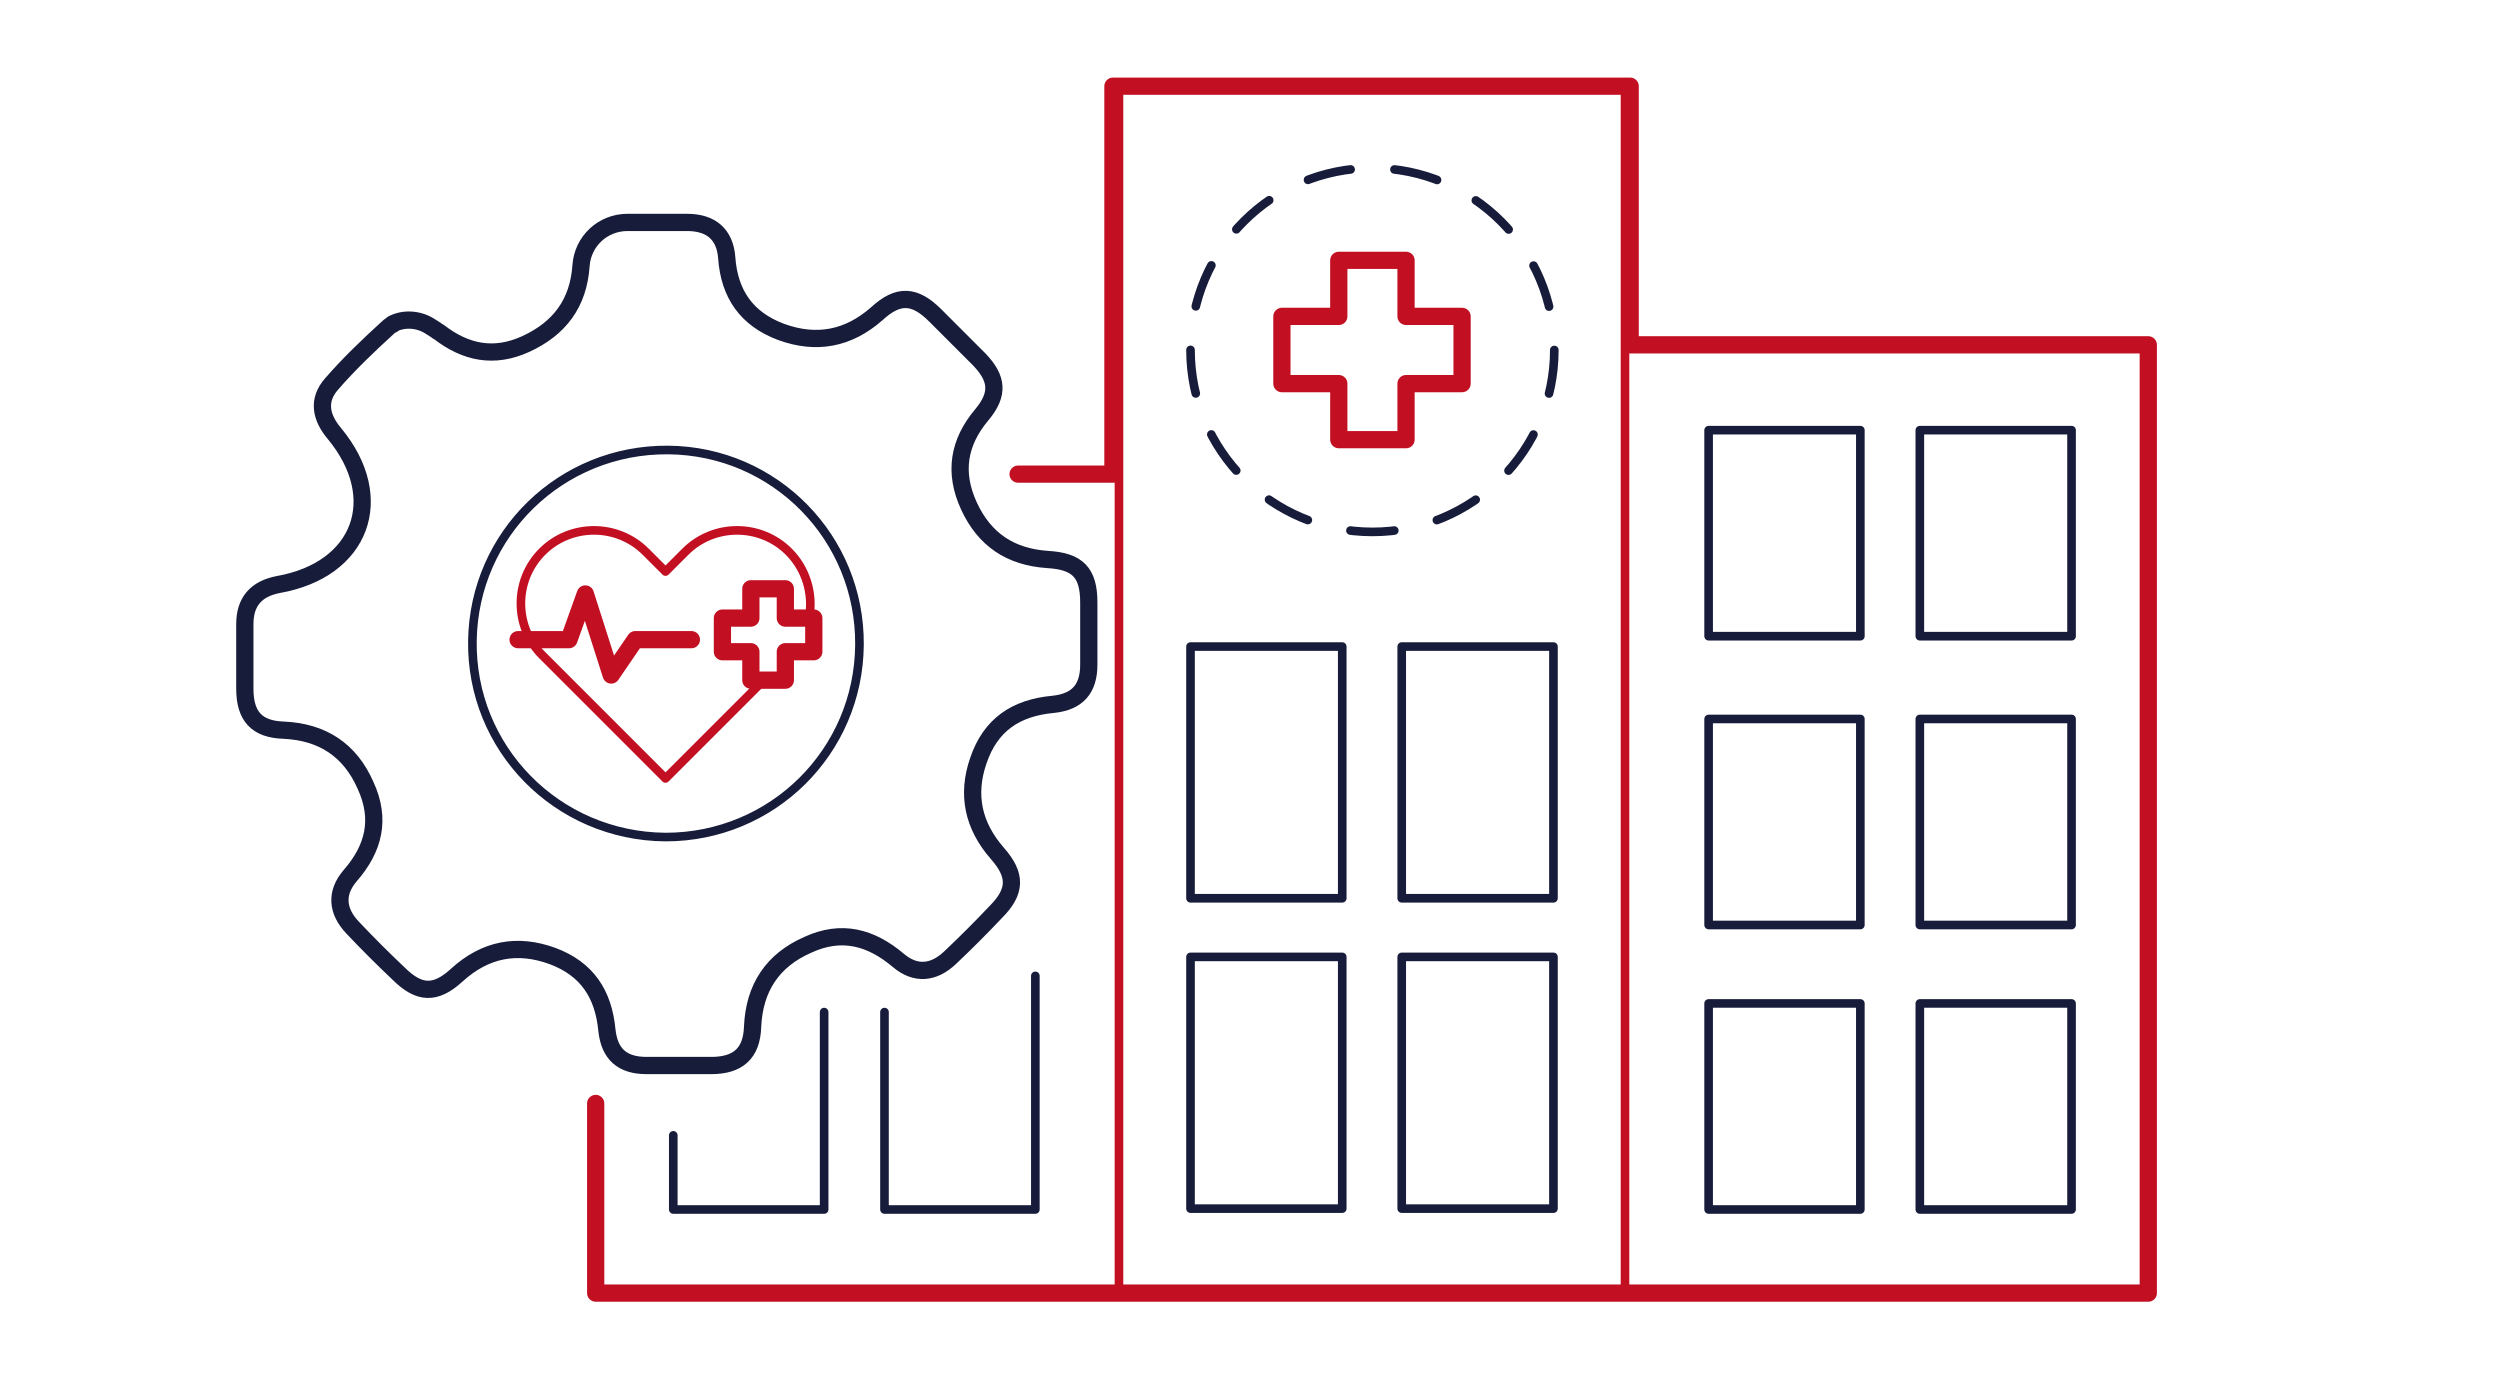 <?xml version="1.0" encoding="UTF-8"?>
<svg id="icons" xmlns="http://www.w3.org/2000/svg" width="290" height="160" version="1.1" viewBox="0 0 290 160">
  <!-- Generator: Adobe Illustrator 29.7.1, SVG Export Plug-In . SVG Version: 2.1.1 Build 8)  -->
  <defs>
    <style>
      .st0 {
        stroke-dasharray: 5.1 5.1;
      }

      .st0, .st1, .st2 {
        stroke: #171c3a;
      }

      .st0, .st1, .st2, .st3, .st4 {
        fill: none;
        stroke-linecap: round;
        stroke-linejoin: round;
      }

      .st1, .st4 {
        stroke-width: 2px;
      }

      .st3, .st4 {
        stroke: #c20f21;
      }
    </style>
  </defs>
  <g>
    <rect class="st3" x="129.8" y="10" width="58.7" height="140"/>
    <g>
      <circle class="st0" cx="159.2" cy="40.6" r="21.1"/>
      <polygon class="st4" points="169.6 36.7 163.1 36.7 163.1 30.2 155.3 30.2 155.3 36.7 148.7 36.7 148.7 44.5 155.3 44.5 155.3 51 163.1 51 163.1 44.5 169.6 44.5 169.6 36.7"/>
    </g>
    <g>
      <polyline class="st2" points="95.6 117.4 95.6 140.3 78.1 140.3 78.1 131.7"/>
      <polyline class="st2" points="120.1 113.2 120.1 140.3 102.6 140.3 102.6 117.4"/>
    </g>
    <g>
      <rect class="st2" x="138.1" y="75" width="17.6" height="29.2"/>
      <rect class="st2" x="162.6" y="75" width="17.6" height="29.2"/>
      <rect class="st2" x="138.1" y="111" width="17.6" height="29.2"/>
      <rect class="st2" x="162.6" y="111" width="17.6" height="29.2"/>
    </g>
    <g>
      <rect class="st2" x="198.2" y="49.9" width="17.6" height="23.9"/>
      <rect class="st2" x="222.7" y="49.9" width="17.6" height="23.9"/>
      <rect class="st2" x="198.2" y="83.4" width="17.6" height="23.9"/>
      <rect class="st2" x="222.7" y="83.4" width="17.6" height="23.9"/>
      <rect class="st2" x="198.2" y="116.4" width="17.6" height="23.9"/>
      <rect class="st2" x="222.7" y="116.4" width="17.6" height="23.9"/>
    </g>
    <polyline class="st4" points="69.1 128 69.1 150 249.2 150 249.2 40 189.1 40 189.1 10 129.1 10 129.1 55 118.1 55"/>
  </g>
  <g>
    <g>
      <path class="st3" d="M88.4,79.1l-11.2,11.2-14.3-14.3c-3.3-3.3-3.3-8.7,0-12,3.3-3.3,8.7-3.3,12,0l2.3,2.3,2.3-2.3c3.3-3.3,8.7-3.3,12,0,2,2,2.8,4.8,2.4,7.4"/>
      <g>
        <polyline class="st4" points="60.1 74.2 66 74.2 67.9 68.9 70.9 78.3 73.7 74.2 80.2 74.2"/>
        <polygon class="st4" points="94.4 71.7 91.1 71.7 91.1 68.3 87.1 68.3 87.1 71.7 83.8 71.7 83.8 75.6 87.1 75.6 87.1 78.9 91.1 78.9 91.1 75.6 94.4 75.6 94.4 71.7"/>
      </g>
    </g>
    <path class="st1" d="M45.5,37.6c1.3-.7,3-.6,4.3.2s.7.5,1.1.7c3.1,2.4,6.4,3.1,10.1,1.4,3.9-1.8,6.1-4.7,6.4-9.1.2-2.8,2.5-5,5.4-5,2.3,0,4.6,0,6.9,0,2.8,0,4.4,1.4,4.6,4.1.3,4.2,2.3,7.1,6.3,8.6,4.1,1.5,7.8.8,11.1-2.1,2.5-2.3,4.4-2.2,6.8.2,1.7,1.7,3.4,3.4,5.1,5.1,2.1,2.2,2.3,4,.3,6.4-2.7,3.2-3.3,6.7-1.5,10.6,1.8,3.9,4.8,5.9,9.1,6.2,3.5.2,4.8,1.5,4.8,5,0,2.4,0,4.8,0,7.2,0,2.8-1.3,4.3-4.1,4.6-4.4.4-7.3,2.4-8.7,6.5-1.4,4-.6,7.6,2.2,10.8,2.2,2.5,2.2,4.4-.2,6.8-1.7,1.8-3.5,3.6-5.3,5.3-1.9,1.8-4,2-6,.3-3.2-2.7-6.6-3.6-10.5-1.8-4.1,1.8-6.2,5-6.4,9.5-.1,3.1-1.7,4.5-4.8,4.5-2.5,0-5,0-7.5,0-2.8,0-4.3-1.3-4.6-4.1-.4-4.2-2.3-7.1-6.3-8.6-4.1-1.5-7.8-.8-11.1,2.2-2.5,2.3-4.4,2.2-6.8-.2-1.8-1.7-3.6-3.5-5.3-5.3-1.8-1.9-2-4-.3-6,2.8-3.2,3.6-6.6,1.8-10.5-1.8-4.1-5-6.2-9.5-6.4-3.1-.1-4.5-1.6-4.5-4.8,0-2.5,0-5,0-7.5,0-2.6,1.3-4.1,3.9-4.6,9.6-1.7,12.7-10,6.5-17.5-1.6-1.9-2-3.9-.3-5.8,2-2.3,4.2-4.4,6.5-6.5.2-.2.4-.3.6-.4Z"/>
    <path class="st2" d="M77.5,52.2c-12.4-.1-22.5,9.7-22.7,22.1-.2,12.5,9.8,22.7,22.4,22.8,12.4,0,22.4-9.9,22.5-22.3.1-12.4-9.8-22.5-22.2-22.6Z"/>
  </g>
</svg>